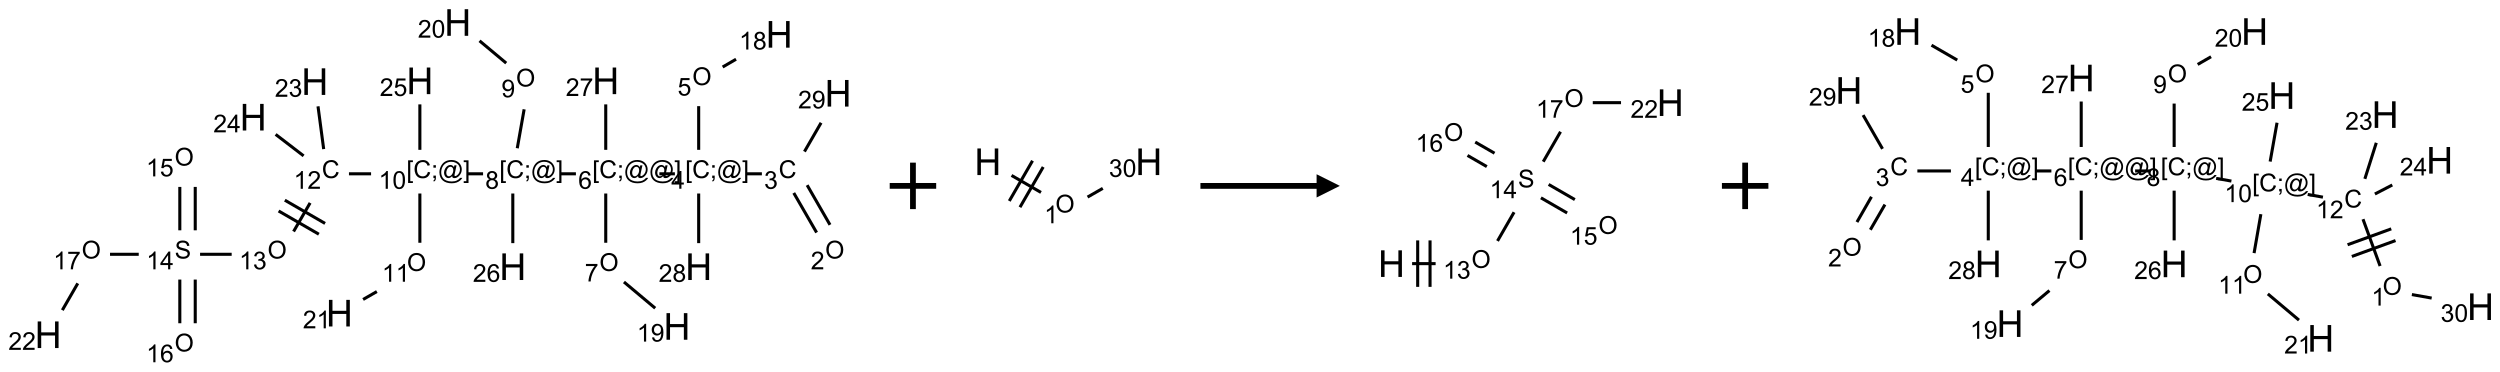 <?xml version="1.0" encoding="UTF-8"?>
<svg xmlns="http://www.w3.org/2000/svg" xmlns:xlink="http://www.w3.org/1999/xlink" width="1076" height="160" viewBox="0 0 1076 160">
<defs>
<g>
<g id="glyph-0-0">
<path d="M 1.332 0 L 1.332 -6.668 L 6.668 -6.668 L 6.668 0 Z M 1.5 -0.168 L 6.5 -0.168 L 6.5 -6.5 L 1.5 -6.5 Z M 1.5 -0.168 "/>
</g>
<g id="glyph-0-1">
<path d="M 0.516 -3.719 C 0.516 -4.984 0.855 -5.977 1.535 -6.695 C 2.215 -7.414 3.094 -7.77 4.172 -7.77 C 4.875 -7.77 5.512 -7.602 6.078 -7.266 C 6.645 -6.93 7.074 -6.461 7.371 -5.855 C 7.668 -5.254 7.816 -4.57 7.816 -3.809 C 7.816 -3.035 7.66 -2.34 7.348 -1.73 C 7.035 -1.117 6.594 -0.656 6.02 -0.34 C 5.449 -0.027 4.828 0.129 4.168 0.129 C 3.449 0.129 2.805 -0.043 2.238 -0.391 C 1.672 -0.738 1.246 -1.211 0.953 -1.812 C 0.66 -2.414 0.516 -3.047 0.516 -3.719 Z M 1.559 -3.703 C 1.559 -2.781 1.805 -2.059 2.301 -1.527 C 2.793 -1 3.414 -0.734 4.16 -0.734 C 4.922 -0.734 5.547 -1 6.039 -1.535 C 6.531 -2.07 6.777 -2.828 6.777 -3.812 C 6.777 -4.434 6.672 -4.977 6.461 -5.441 C 6.25 -5.902 5.945 -6.262 5.539 -6.52 C 5.133 -6.773 4.68 -6.902 4.176 -6.902 C 3.461 -6.902 2.848 -6.656 2.332 -6.164 C 1.816 -5.672 1.559 -4.852 1.559 -3.703 Z M 1.559 -3.703 "/>
</g>
<g id="glyph-0-2">
<path d="M 5.371 -0.902 L 5.371 0 L 0.324 0 C 0.316 -0.227 0.352 -0.441 0.434 -0.652 C 0.562 -0.996 0.766 -1.332 1.051 -1.668 C 1.332 -2 1.742 -2.387 2.277 -2.824 C 3.105 -3.504 3.668 -4.043 3.957 -4.441 C 4.25 -4.84 4.395 -5.215 4.395 -5.566 C 4.395 -5.938 4.262 -6.254 3.996 -6.508 C 3.73 -6.762 3.387 -6.891 2.957 -6.891 C 2.508 -6.891 2.145 -6.754 1.875 -6.484 C 1.605 -6.215 1.469 -5.84 1.465 -5.359 L 0.5 -5.457 C 0.566 -6.176 0.812 -6.727 1.246 -7.102 C 1.676 -7.477 2.254 -7.668 2.98 -7.668 C 3.711 -7.668 4.293 -7.465 4.719 -7.059 C 5.145 -6.652 5.359 -6.148 5.359 -5.547 C 5.359 -5.242 5.297 -4.941 5.172 -4.645 C 5.047 -4.352 4.84 -4.039 4.551 -3.715 C 4.262 -3.387 3.777 -2.938 3.105 -2.371 C 2.543 -1.898 2.18 -1.578 2.02 -1.41 C 1.859 -1.242 1.73 -1.07 1.625 -0.902 Z M 5.371 -0.902 "/>
</g>
<g id="glyph-0-3">
<path d="M 6.27 -2.676 L 7.281 -2.422 C 7.07 -1.594 6.688 -0.961 6.137 -0.523 C 5.586 -0.086 4.914 0.129 4.121 0.129 C 3.297 0.129 2.629 -0.039 2.113 -0.371 C 1.598 -0.707 1.203 -1.191 0.934 -1.828 C 0.664 -2.465 0.531 -3.145 0.531 -3.875 C 0.531 -4.672 0.684 -5.363 0.988 -5.957 C 1.293 -6.547 1.723 -6.996 2.285 -7.305 C 2.844 -7.613 3.461 -7.766 4.137 -7.766 C 4.898 -7.766 5.543 -7.57 6.062 -7.184 C 6.582 -6.793 6.945 -6.246 7.152 -5.543 L 6.156 -5.309 C 5.98 -5.863 5.723 -6.266 5.387 -6.52 C 5.051 -6.773 4.625 -6.902 4.113 -6.902 C 3.527 -6.902 3.039 -6.762 2.645 -6.48 C 2.25 -6.199 1.973 -5.82 1.812 -5.348 C 1.652 -4.871 1.574 -4.383 1.574 -3.879 C 1.574 -3.23 1.668 -2.664 1.855 -2.18 C 2.047 -1.695 2.34 -1.332 2.738 -1.094 C 3.137 -0.855 3.57 -0.734 4.035 -0.734 C 4.602 -0.734 5.082 -0.898 5.473 -1.223 C 5.867 -1.551 6.133 -2.035 6.27 -2.676 Z M 6.27 -2.676 "/>
</g>
<g id="glyph-0-4">
<path d="M 0.449 -2.016 L 1.387 -2.141 C 1.492 -1.609 1.676 -1.227 1.934 -0.992 C 2.191 -0.758 2.508 -0.641 2.879 -0.641 C 3.32 -0.641 3.695 -0.793 3.996 -1.098 C 4.301 -1.402 4.453 -1.781 4.453 -2.234 C 4.453 -2.664 4.312 -3.02 4.031 -3.301 C 3.75 -3.578 3.391 -3.719 2.957 -3.719 C 2.781 -3.719 2.562 -3.684 2.297 -3.613 L 2.402 -4.438 C 2.465 -4.43 2.516 -4.426 2.551 -4.426 C 2.949 -4.426 3.312 -4.531 3.629 -4.738 C 3.949 -4.949 4.109 -5.27 4.109 -5.703 C 4.109 -6.047 3.992 -6.332 3.762 -6.559 C 3.527 -6.785 3.227 -6.895 2.859 -6.895 C 2.496 -6.895 2.191 -6.781 1.949 -6.551 C 1.707 -6.324 1.547 -5.98 1.48 -5.52 L 0.543 -5.688 C 0.656 -6.316 0.918 -6.805 1.324 -7.148 C 1.73 -7.492 2.234 -7.668 2.84 -7.668 C 3.254 -7.668 3.641 -7.578 3.988 -7.398 C 4.34 -7.219 4.609 -6.977 4.793 -6.668 C 4.98 -6.359 5.074 -6.031 5.074 -5.684 C 5.074 -5.352 4.984 -5.051 4.809 -4.781 C 4.629 -4.512 4.367 -4.297 4.02 -4.137 C 4.473 -4.031 4.824 -3.816 5.074 -3.488 C 5.324 -3.16 5.449 -2.75 5.449 -2.254 C 5.449 -1.59 5.203 -1.023 4.719 -0.559 C 4.234 -0.098 3.617 0.137 2.875 0.137 C 2.203 0.137 1.648 -0.062 1.207 -0.465 C 0.762 -0.863 0.512 -1.379 0.449 -2.016 Z M 0.449 -2.016 "/>
</g>
<g id="glyph-0-5">
<path d="M 0.723 2.121 L 0.723 -7.637 L 2.793 -7.637 L 2.793 -6.859 L 1.66 -6.859 L 1.66 1.344 L 2.793 1.344 L 2.793 2.121 Z M 0.723 2.121 "/>
</g>
<g id="glyph-0-6">
<path d="M 0.949 -4.465 L 0.949 -5.531 L 2.016 -5.531 L 2.016 -4.465 Z M 0.949 0 L 0.949 -1.066 L 2.016 -1.066 L 2.016 0 C 2.016 0.391 1.945 0.711 1.809 0.949 C 1.668 1.191 1.449 1.379 1.145 1.512 L 0.887 1.109 C 1.082 1.023 1.23 0.895 1.324 0.727 C 1.418 0.559 1.469 0.316 1.48 0 Z M 0.949 0 "/>
</g>
<g id="glyph-0-7">
<path d="M 6.047 -0.848 C 5.82 -0.59 5.57 -0.379 5.289 -0.223 C 5.008 -0.062 4.73 0.016 4.449 0.016 C 4.141 0.016 3.84 -0.074 3.547 -0.254 C 3.254 -0.434 3.02 -0.715 2.836 -1.09 C 2.652 -1.465 2.562 -1.875 2.562 -2.324 C 2.562 -2.875 2.703 -3.43 2.988 -3.98 C 3.27 -4.535 3.621 -4.953 4.043 -5.23 C 4.461 -5.508 4.871 -5.645 5.266 -5.645 C 5.566 -5.645 5.855 -5.566 6.129 -5.41 C 6.402 -5.25 6.641 -5.012 6.84 -4.688 L 7.016 -5.496 L 7.949 -5.496 L 7.199 -2 C 7.094 -1.516 7.043 -1.246 7.043 -1.191 C 7.043 -1.098 7.078 -1.02 7.148 -0.949 C 7.219 -0.883 7.305 -0.848 7.406 -0.848 C 7.59 -0.848 7.832 -0.953 8.129 -1.168 C 8.527 -1.445 8.84 -1.816 9.07 -2.285 C 9.301 -2.75 9.418 -3.234 9.418 -3.73 C 9.418 -4.309 9.27 -4.852 8.973 -5.355 C 8.676 -5.859 8.23 -6.262 7.645 -6.562 C 7.055 -6.863 6.406 -7.016 5.691 -7.016 C 4.879 -7.016 4.137 -6.824 3.465 -6.445 C 2.793 -6.066 2.273 -5.52 1.902 -4.809 C 1.535 -4.098 1.348 -3.34 1.348 -2.527 C 1.348 -1.676 1.535 -0.941 1.902 -0.328 C 2.273 0.285 2.809 0.742 3.508 1.035 C 4.207 1.328 4.984 1.473 5.832 1.473 C 6.742 1.473 7.504 1.32 8.121 1.016 C 8.734 0.711 9.195 0.34 9.5 -0.098 L 10.441 -0.098 C 10.266 0.266 9.961 0.637 9.531 1.016 C 9.102 1.395 8.59 1.695 7.996 1.914 C 7.402 2.133 6.688 2.246 5.848 2.246 C 5.078 2.246 4.367 2.145 3.715 1.949 C 3.066 1.75 2.512 1.453 2.051 1.055 C 1.594 0.656 1.25 0.199 1.016 -0.316 C 0.723 -0.973 0.578 -1.684 0.578 -2.441 C 0.578 -3.289 0.75 -4.098 1.098 -4.863 C 1.523 -5.805 2.125 -6.527 2.902 -7.027 C 3.684 -7.527 4.629 -7.777 5.738 -7.777 C 6.602 -7.777 7.375 -7.602 8.059 -7.246 C 8.746 -6.895 9.285 -6.371 9.684 -5.672 C 10.02 -5.07 10.188 -4.418 10.188 -3.715 C 10.188 -2.707 9.832 -1.812 9.125 -1.031 C 8.492 -0.328 7.801 0.02 7.051 0.02 C 6.812 0.02 6.617 -0.016 6.473 -0.09 C 6.324 -0.16 6.215 -0.266 6.145 -0.402 C 6.102 -0.488 6.066 -0.637 6.047 -0.848 Z M 3.527 -2.262 C 3.527 -1.785 3.641 -1.414 3.863 -1.152 C 4.09 -0.887 4.348 -0.754 4.641 -0.754 C 4.836 -0.754 5.039 -0.812 5.254 -0.93 C 5.469 -1.047 5.676 -1.219 5.871 -1.449 C 6.066 -1.676 6.23 -1.969 6.355 -2.32 C 6.48 -2.672 6.543 -3.027 6.543 -3.379 C 6.543 -3.852 6.426 -4.219 6.191 -4.48 C 5.957 -4.738 5.672 -4.871 5.332 -4.871 C 5.109 -4.871 4.902 -4.812 4.707 -4.699 C 4.512 -4.586 4.32 -4.406 4.137 -4.156 C 3.953 -3.906 3.805 -3.602 3.691 -3.246 C 3.582 -2.887 3.527 -2.559 3.527 -2.262 Z M 3.527 -2.262 "/>
</g>
<g id="glyph-0-8">
<path d="M 2.27 2.121 L 0.203 2.121 L 0.203 1.344 L 1.332 1.344 L 1.332 -6.859 L 0.203 -6.859 L 0.203 -7.637 L 2.27 -7.637 Z M 2.27 2.121 "/>
</g>
<g id="glyph-0-9">
<path d="M 3.449 0 L 3.449 -1.828 L 0.137 -1.828 L 0.137 -2.688 L 3.621 -7.637 L 4.387 -7.637 L 4.387 -2.688 L 5.418 -2.688 L 5.418 -1.828 L 4.387 -1.828 L 4.387 0 Z M 3.449 -2.688 L 3.449 -6.129 L 1.059 -2.688 Z M 3.449 -2.688 "/>
</g>
<g id="glyph-0-10">
<path d="M 0.441 -2 L 1.426 -2.082 C 1.5 -1.605 1.668 -1.242 1.934 -1.004 C 2.199 -0.762 2.52 -0.641 2.895 -0.641 C 3.348 -0.641 3.73 -0.812 4.043 -1.152 C 4.355 -1.492 4.512 -1.941 4.512 -2.504 C 4.512 -3.039 4.359 -3.461 4.059 -3.77 C 3.758 -4.078 3.367 -4.234 2.879 -4.234 C 2.578 -4.234 2.305 -4.164 2.062 -4.027 C 1.82 -3.891 1.629 -3.715 1.488 -3.496 L 0.609 -3.609 L 1.348 -7.531 L 5.145 -7.531 L 5.145 -6.637 L 2.098 -6.637 L 1.688 -4.582 C 2.145 -4.902 2.625 -5.062 3.129 -5.062 C 3.797 -5.062 4.359 -4.832 4.816 -4.371 C 5.277 -3.91 5.504 -3.312 5.504 -2.59 C 5.504 -1.898 5.305 -1.301 4.902 -0.797 C 4.41 -0.18 3.742 0.129 2.895 0.129 C 2.199 0.129 1.633 -0.062 1.195 -0.453 C 0.758 -0.844 0.504 -1.359 0.441 -2 Z M 0.441 -2 "/>
</g>
<g id="glyph-0-11">
<path d="M 3.973 0 L 3.035 0 L 3.035 -5.973 C 2.809 -5.758 2.516 -5.543 2.148 -5.328 C 1.781 -5.113 1.453 -4.953 1.16 -4.844 L 1.16 -5.75 C 1.684 -5.996 2.145 -6.297 2.535 -6.645 C 2.93 -6.996 3.207 -7.336 3.371 -7.668 L 3.973 -7.668 Z M 3.973 0 "/>
</g>
<g id="glyph-0-12">
<path d="M 1.887 -4.141 C 1.496 -4.281 1.207 -4.484 1.02 -4.75 C 0.832 -5.016 0.738 -5.328 0.738 -5.699 C 0.738 -6.254 0.938 -6.719 1.34 -7.098 C 1.738 -7.477 2.27 -7.668 2.934 -7.668 C 3.598 -7.668 4.137 -7.473 4.543 -7.086 C 4.949 -6.699 5.152 -6.227 5.152 -5.672 C 5.152 -5.316 5.059 -5.008 4.871 -4.746 C 4.688 -4.484 4.406 -4.281 4.027 -4.141 C 4.496 -3.988 4.852 -3.742 5.098 -3.402 C 5.34 -3.062 5.465 -2.656 5.465 -2.184 C 5.465 -1.531 5.234 -0.98 4.77 -0.535 C 4.309 -0.09 3.703 0.129 2.949 0.129 C 2.195 0.129 1.586 -0.094 1.125 -0.539 C 0.664 -0.984 0.434 -1.543 0.434 -2.207 C 0.434 -2.703 0.559 -3.121 0.809 -3.457 C 1.062 -3.793 1.422 -4.02 1.887 -4.141 Z M 1.699 -5.73 C 1.699 -5.367 1.812 -5.074 2.047 -4.844 C 2.281 -4.613 2.582 -4.5 2.953 -4.5 C 3.312 -4.5 3.609 -4.613 3.84 -4.84 C 4.07 -5.066 4.188 -5.348 4.188 -5.676 C 4.188 -6.02 4.07 -6.309 3.832 -6.543 C 3.594 -6.777 3.297 -6.895 2.941 -6.895 C 2.586 -6.895 2.289 -6.781 2.051 -6.551 C 1.816 -6.324 1.699 -6.047 1.699 -5.73 Z M 1.395 -2.203 C 1.395 -1.938 1.461 -1.676 1.586 -1.426 C 1.711 -1.176 1.902 -0.984 2.152 -0.848 C 2.402 -0.711 2.672 -0.641 2.957 -0.641 C 3.406 -0.641 3.777 -0.785 4.066 -1.074 C 4.359 -1.363 4.504 -1.727 4.504 -2.172 C 4.504 -2.625 4.355 -2.996 4.055 -3.293 C 3.754 -3.586 3.379 -3.734 2.926 -3.734 C 2.484 -3.734 2.121 -3.59 1.832 -3.297 C 1.543 -3.004 1.395 -2.641 1.395 -2.203 Z M 1.395 -2.203 "/>
</g>
<g id="glyph-0-13">
<path d="M 5.309 -5.766 L 4.375 -5.691 C 4.293 -6.059 4.172 -6.328 4.02 -6.496 C 3.766 -6.762 3.453 -6.895 3.082 -6.895 C 2.785 -6.895 2.523 -6.812 2.297 -6.645 C 2 -6.43 1.77 -6.117 1.598 -5.703 C 1.43 -5.289 1.34 -4.703 1.332 -3.938 C 1.559 -4.281 1.836 -4.535 2.16 -4.703 C 2.488 -4.871 2.828 -4.953 3.188 -4.953 C 3.812 -4.953 4.344 -4.723 4.785 -4.262 C 5.223 -3.801 5.441 -3.207 5.441 -2.48 C 5.441 -2 5.34 -1.555 5.133 -1.145 C 4.926 -0.73 4.641 -0.418 4.281 -0.199 C 3.922 0.02 3.512 0.129 3.051 0.129 C 2.27 0.129 1.633 -0.156 1.141 -0.73 C 0.648 -1.305 0.402 -2.254 0.402 -3.574 C 0.402 -5.051 0.672 -6.121 1.219 -6.793 C 1.695 -7.375 2.336 -7.668 3.141 -7.668 C 3.742 -7.668 4.234 -7.5 4.617 -7.16 C 5 -6.824 5.23 -6.359 5.309 -5.766 Z M 1.48 -2.473 C 1.48 -2.152 1.547 -1.844 1.684 -1.547 C 1.82 -1.25 2.016 -1.027 2.262 -0.871 C 2.508 -0.719 2.766 -0.641 3.035 -0.641 C 3.434 -0.641 3.773 -0.801 4.059 -1.121 C 4.344 -1.441 4.484 -1.875 4.484 -2.422 C 4.484 -2.949 4.344 -3.367 4.062 -3.668 C 3.781 -3.973 3.426 -4.125 3 -4.125 C 2.578 -4.125 2.219 -3.973 1.922 -3.668 C 1.625 -3.363 1.48 -2.969 1.48 -2.473 Z M 1.48 -2.473 "/>
</g>
<g id="glyph-0-14">
<path d="M 0.504 -6.637 L 0.504 -7.535 L 5.449 -7.535 L 5.449 -6.809 C 4.961 -6.289 4.48 -5.602 4.004 -4.746 C 3.527 -3.887 3.156 -3.004 2.895 -2.098 C 2.707 -1.461 2.59 -0.762 2.535 0 L 1.574 0 C 1.582 -0.602 1.703 -1.328 1.926 -2.176 C 2.152 -3.027 2.477 -3.848 2.898 -4.637 C 3.32 -5.426 3.77 -6.094 4.246 -6.637 Z M 0.504 -6.637 "/>
</g>
<g id="glyph-0-15">
<path d="M 0.582 -1.766 L 1.484 -1.848 C 1.562 -1.426 1.707 -1.117 1.922 -0.926 C 2.137 -0.734 2.414 -0.641 2.75 -0.641 C 3.039 -0.641 3.289 -0.707 3.508 -0.84 C 3.727 -0.973 3.902 -1.148 4.043 -1.367 C 4.18 -1.586 4.297 -1.887 4.391 -2.262 C 4.484 -2.637 4.531 -3.016 4.531 -3.406 C 4.531 -3.449 4.531 -3.512 4.527 -3.594 C 4.34 -3.297 4.082 -3.055 3.758 -2.867 C 3.434 -2.68 3.082 -2.59 2.703 -2.59 C 2.07 -2.59 1.535 -2.816 1.098 -3.277 C 0.66 -3.734 0.441 -4.34 0.441 -5.09 C 0.441 -5.863 0.672 -6.484 1.129 -6.957 C 1.586 -7.43 2.156 -7.668 2.844 -7.668 C 3.34 -7.668 3.793 -7.531 4.207 -7.266 C 4.617 -7 4.93 -6.617 5.145 -6.121 C 5.355 -5.629 5.465 -4.91 5.465 -3.973 C 5.465 -2.996 5.359 -2.223 5.145 -1.645 C 4.934 -1.066 4.617 -0.625 4.199 -0.324 C 3.781 -0.02 3.293 0.129 2.73 0.129 C 2.133 0.129 1.645 -0.035 1.266 -0.367 C 0.887 -0.699 0.66 -1.164 0.582 -1.766 Z M 4.422 -5.137 C 4.422 -5.676 4.277 -6.102 3.992 -6.418 C 3.707 -6.734 3.359 -6.891 2.957 -6.891 C 2.543 -6.891 2.18 -6.719 1.871 -6.379 C 1.562 -6.039 1.406 -5.598 1.406 -5.059 C 1.406 -4.57 1.555 -4.176 1.848 -3.871 C 2.141 -3.566 2.5 -3.418 2.934 -3.418 C 3.367 -3.418 3.723 -3.57 4.004 -3.871 C 4.281 -4.176 4.422 -4.598 4.422 -5.137 Z M 4.422 -5.137 "/>
</g>
<g id="glyph-0-16">
<path d="M 0.441 -3.766 C 0.441 -4.668 0.535 -5.395 0.723 -5.945 C 0.906 -6.496 1.184 -6.922 1.551 -7.219 C 1.918 -7.516 2.375 -7.668 2.934 -7.668 C 3.344 -7.668 3.703 -7.586 4.012 -7.418 C 4.32 -7.254 4.574 -7.016 4.777 -6.707 C 4.977 -6.395 5.137 -6.016 5.25 -5.57 C 5.363 -5.125 5.422 -4.523 5.422 -3.766 C 5.422 -2.871 5.328 -2.148 5.145 -1.598 C 4.961 -1.047 4.688 -0.621 4.32 -0.32 C 3.953 -0.02 3.492 0.129 2.934 0.129 C 2.195 0.129 1.617 -0.133 1.199 -0.66 C 0.695 -1.297 0.441 -2.332 0.441 -3.766 Z M 1.406 -3.766 C 1.406 -2.512 1.555 -1.68 1.848 -1.262 C 2.141 -0.848 2.5 -0.641 2.934 -0.641 C 3.363 -0.641 3.727 -0.848 4.02 -1.266 C 4.312 -1.684 4.457 -2.516 4.457 -3.766 C 4.457 -5.023 4.312 -5.859 4.02 -6.27 C 3.727 -6.684 3.359 -6.891 2.922 -6.891 C 2.492 -6.891 2.148 -6.707 1.891 -6.344 C 1.566 -5.879 1.406 -5.02 1.406 -3.766 Z M 1.406 -3.766 "/>
</g>
<g id="glyph-0-17">
<path d="M 0.48 -2.453 L 1.434 -2.535 C 1.477 -2.152 1.582 -1.84 1.746 -1.598 C 1.91 -1.352 2.168 -1.152 2.516 -1.004 C 2.863 -0.852 3.254 -0.777 3.688 -0.777 C 4.074 -0.777 4.414 -0.832 4.707 -0.949 C 5.004 -1.062 5.223 -1.219 5.367 -1.418 C 5.512 -1.617 5.582 -1.836 5.582 -2.074 C 5.582 -2.312 5.516 -2.523 5.375 -2.699 C 5.234 -2.879 5.008 -3.031 4.688 -3.152 C 4.484 -3.23 4.031 -3.355 3.328 -3.523 C 2.625 -3.691 2.137 -3.852 1.855 -4 C 1.488 -4.191 1.219 -4.43 1.039 -4.711 C 0.859 -4.992 0.77 -5.312 0.77 -5.66 C 0.77 -6.047 0.879 -6.406 1.098 -6.742 C 1.316 -7.078 1.637 -7.332 2.059 -7.504 C 2.477 -7.68 2.945 -7.766 3.457 -7.766 C 4.023 -7.766 4.523 -7.676 4.957 -7.492 C 5.387 -7.309 5.719 -7.043 5.953 -6.688 C 6.188 -6.332 6.312 -5.934 6.328 -5.484 L 5.359 -5.41 C 5.309 -5.895 5.133 -6.258 4.832 -6.504 C 4.531 -6.75 4.086 -6.875 3.5 -6.875 C 2.891 -6.875 2.445 -6.762 2.164 -6.539 C 1.883 -6.316 1.746 -6.047 1.746 -5.73 C 1.746 -5.457 1.844 -5.23 2.043 -5.051 C 2.238 -4.875 2.742 -4.695 3.566 -4.508 C 4.387 -4.32 4.949 -4.16 5.254 -4.02 C 5.699 -3.816 6.027 -3.555 6.238 -3.242 C 6.449 -2.93 6.559 -2.566 6.559 -2.156 C 6.559 -1.75 6.441 -1.367 6.207 -1.008 C 5.977 -0.648 5.641 -0.367 5.207 -0.168 C 4.77 0.031 4.281 0.129 3.734 0.129 C 3.043 0.129 2.465 0.031 1.996 -0.172 C 1.531 -0.375 1.164 -0.676 0.898 -1.082 C 0.633 -1.484 0.492 -1.941 0.48 -2.453 Z M 0.48 -2.453 "/>
</g>
<g id="glyph-1-0">
<path d="M 2 0 L 2 -10 L 10 -10 L 10 0 Z M 2.25 -0.25 L 9.75 -0.25 L 9.75 -9.75 L 2.25 -9.75 Z M 2.25 -0.25 "/>
</g>
<g id="glyph-1-1">
<path d="M 1.281 0 L 1.281 -11.453 L 2.797 -11.453 L 2.797 -6.75 L 8.75 -6.75 L 8.75 -11.453 L 10.266 -11.453 L 10.266 0 L 8.75 0 L 8.75 -5.398 L 2.797 -5.398 L 2.797 0 Z M 1.281 0 "/>
</g>
</g>
</defs>
<path fill="none" stroke-width="0.033" stroke-linecap="butt" stroke-linejoin="miter" stroke="rgb(0%, 0%, 0%)" stroke-opacity="1" stroke-miterlimit="10" d="M 8.413 2.177 L 8.167 1.75 " transform="matrix(40, 0, 0, 40, 20.711, 9.686)"/>
<path fill="none" stroke-width="0.033" stroke-linecap="butt" stroke-linejoin="miter" stroke="rgb(0%, 0%, 0%)" stroke-opacity="1" stroke-miterlimit="10" d="M 8.269 2.26 L 8.023 1.834 " transform="matrix(40, 0, 0, 40, 20.711, 9.686)"/>
<path fill="none" stroke-width="0.033" stroke-linecap="butt" stroke-linejoin="miter" stroke="rgb(0%, 0%, 0%)" stroke-opacity="1" stroke-miterlimit="10" d="M 7.68 1.628 L 7.513 1.628 " transform="matrix(40, 0, 0, 40, 20.711, 9.686)"/>
<path fill="none" stroke-width="0.033" stroke-linecap="butt" stroke-linejoin="miter" stroke="rgb(0%, 0%, 0%)" stroke-opacity="1" stroke-miterlimit="10" d="M 7 1.37 L 7 0.9 " transform="matrix(40, 0, 0, 40, 20.711, 9.686)"/>
<path fill="none" stroke-width="0.033" stroke-linecap="butt" stroke-linejoin="miter" stroke="rgb(0%, 0%, 0%)" stroke-opacity="1" stroke-miterlimit="10" d="M 7.258 0.479 L 7.402 0.395 " transform="matrix(40, 0, 0, 40, 20.711, 9.686)"/>
<path fill="none" stroke-width="0.033" stroke-linecap="butt" stroke-linejoin="miter" stroke="rgb(0%, 0%, 0%)" stroke-opacity="1" stroke-miterlimit="10" d="M 6.744 1.628 L 6.577 1.628 " transform="matrix(40, 0, 0, 40, 20.711, 9.686)"/>
<path fill="none" stroke-width="0.033" stroke-linecap="butt" stroke-linejoin="miter" stroke="rgb(0%, 0%, 0%)" stroke-opacity="1" stroke-miterlimit="10" d="M 6 1.84 L 6 2.37 " transform="matrix(40, 0, 0, 40, 20.711, 9.686)"/>
<path fill="none" stroke-width="0.033" stroke-linecap="butt" stroke-linejoin="miter" stroke="rgb(0%, 0%, 0%)" stroke-opacity="1" stroke-miterlimit="10" d="M 6.196 2.792 L 6.532 3.074 " transform="matrix(40, 0, 0, 40, 20.711, 9.686)"/>
<path fill="none" stroke-width="0.033" stroke-linecap="butt" stroke-linejoin="miter" stroke="rgb(0%, 0%, 0%)" stroke-opacity="1" stroke-miterlimit="10" d="M 5.679 1.628 L 5.513 1.628 " transform="matrix(40, 0, 0, 40, 20.711, 9.686)"/>
<path fill="none" stroke-width="0.033" stroke-linecap="butt" stroke-linejoin="miter" stroke="rgb(0%, 0%, 0%)" stroke-opacity="1" stroke-miterlimit="10" d="M 5.048 1.353 L 5.122 0.934 " transform="matrix(40, 0, 0, 40, 20.711, 9.686)"/>
<path fill="none" stroke-width="0.033" stroke-linecap="butt" stroke-linejoin="miter" stroke="rgb(0%, 0%, 0%)" stroke-opacity="1" stroke-miterlimit="10" d="M 4.929 0.437 L 4.642 0.197 " transform="matrix(40, 0, 0, 40, 20.711, 9.686)"/>
<path fill="none" stroke-width="0.033" stroke-linecap="butt" stroke-linejoin="miter" stroke="rgb(0%, 0%, 0%)" stroke-opacity="1" stroke-miterlimit="10" d="M 4.68 1.628 L 4.513 1.628 " transform="matrix(40, 0, 0, 40, 20.711, 9.686)"/>
<path fill="none" stroke-width="0.033" stroke-linecap="butt" stroke-linejoin="miter" stroke="rgb(0%, 0%, 0%)" stroke-opacity="1" stroke-miterlimit="10" d="M 4 1.84 L 4 2.37 " transform="matrix(40, 0, 0, 40, 20.711, 9.686)"/>
<path fill="none" stroke-width="0.033" stroke-linecap="butt" stroke-linejoin="miter" stroke="rgb(0%, 0%, 0%)" stroke-opacity="1" stroke-miterlimit="10" d="M 3.537 2.895 L 3.389 2.98 " transform="matrix(40, 0, 0, 40, 20.711, 9.686)"/>
<path fill="none" stroke-width="0.033" stroke-linecap="butt" stroke-linejoin="miter" stroke="rgb(0%, 0%, 0%)" stroke-opacity="1" stroke-miterlimit="10" d="M 3.475 1.628 L 3.237 1.628 " transform="matrix(40, 0, 0, 40, 20.711, 9.686)"/>
<path fill="none" stroke-width="0.033" stroke-linecap="butt" stroke-linejoin="miter" stroke="rgb(0%, 0%, 0%)" stroke-opacity="1" stroke-miterlimit="10" d="M 2.819 1.941 L 2.641 2.249 " transform="matrix(40, 0, 0, 40, 20.711, 9.686)"/>
<path fill="none" stroke-width="0.033" stroke-linecap="butt" stroke-linejoin="miter" stroke="rgb(0%, 0%, 0%)" stroke-opacity="1" stroke-miterlimit="10" d="M 2.48 2.028 L 2.913 2.278 " transform="matrix(40, 0, 0, 40, 20.711, 9.686)"/>
<path fill="none" stroke-width="0.033" stroke-linecap="butt" stroke-linejoin="miter" stroke="rgb(0%, 0%, 0%)" stroke-opacity="1" stroke-miterlimit="10" d="M 2.547 1.912 L 2.98 2.162 " transform="matrix(40, 0, 0, 40, 20.711, 9.686)"/>
<path fill="none" stroke-width="0.033" stroke-linecap="butt" stroke-linejoin="miter" stroke="rgb(0%, 0%, 0%)" stroke-opacity="1" stroke-miterlimit="10" d="M 1.975 2.494 L 1.635 2.494 " transform="matrix(40, 0, 0, 40, 20.711, 9.686)"/>
<path fill="none" stroke-width="0.033" stroke-linecap="butt" stroke-linejoin="miter" stroke="rgb(0%, 0%, 0%)" stroke-opacity="1" stroke-miterlimit="10" d="M 1.583 2.236 L 1.583 1.769 " transform="matrix(40, 0, 0, 40, 20.711, 9.686)"/>
<path fill="none" stroke-width="0.033" stroke-linecap="butt" stroke-linejoin="miter" stroke="rgb(0%, 0%, 0%)" stroke-opacity="1" stroke-miterlimit="10" d="M 1.417 2.236 L 1.417 1.769 " transform="matrix(40, 0, 0, 40, 20.711, 9.686)"/>
<path fill="none" stroke-width="0.033" stroke-linecap="butt" stroke-linejoin="miter" stroke="rgb(0%, 0%, 0%)" stroke-opacity="1" stroke-miterlimit="10" d="M 1.417 2.766 L 1.417 3.236 " transform="matrix(40, 0, 0, 40, 20.711, 9.686)"/>
<path fill="none" stroke-width="0.033" stroke-linecap="butt" stroke-linejoin="miter" stroke="rgb(0%, 0%, 0%)" stroke-opacity="1" stroke-miterlimit="10" d="M 1.583 2.766 L 1.583 3.236 " transform="matrix(40, 0, 0, 40, 20.711, 9.686)"/>
<path fill="none" stroke-width="0.033" stroke-linecap="butt" stroke-linejoin="miter" stroke="rgb(0%, 0%, 0%)" stroke-opacity="1" stroke-miterlimit="10" d="M 0.975 2.494 L 0.666 2.494 " transform="matrix(40, 0, 0, 40, 20.711, 9.686)"/>
<path fill="none" stroke-width="0.033" stroke-linecap="butt" stroke-linejoin="miter" stroke="rgb(0%, 0%, 0%)" stroke-opacity="1" stroke-miterlimit="10" d="M 0.319 2.807 L 0.153 3.095 " transform="matrix(40, 0, 0, 40, 20.711, 9.686)"/>
<path fill="none" stroke-width="0.033" stroke-linecap="butt" stroke-linejoin="miter" stroke="rgb(0%, 0%, 0%)" stroke-opacity="1" stroke-miterlimit="10" d="M 2.965 1.362 L 2.904 0.902 " transform="matrix(40, 0, 0, 40, 20.711, 9.686)"/>
<path fill="none" stroke-width="0.033" stroke-linecap="butt" stroke-linejoin="miter" stroke="rgb(0%, 0%, 0%)" stroke-opacity="1" stroke-miterlimit="10" d="M 2.749 1.435 L 2.448 1.204 " transform="matrix(40, 0, 0, 40, 20.711, 9.686)"/>
<path fill="none" stroke-width="0.033" stroke-linecap="butt" stroke-linejoin="miter" stroke="rgb(0%, 0%, 0%)" stroke-opacity="1" stroke-miterlimit="10" d="M 4 1.37 L 4 0.881 " transform="matrix(40, 0, 0, 40, 20.711, 9.686)"/>
<path fill="none" stroke-width="0.033" stroke-linecap="butt" stroke-linejoin="miter" stroke="rgb(0%, 0%, 0%)" stroke-opacity="1" stroke-miterlimit="10" d="M 5 1.84 L 5 2.374 " transform="matrix(40, 0, 0, 40, 20.711, 9.686)"/>
<path fill="none" stroke-width="0.033" stroke-linecap="butt" stroke-linejoin="miter" stroke="rgb(0%, 0%, 0%)" stroke-opacity="1" stroke-miterlimit="10" d="M 6 1.37 L 6 0.881 " transform="matrix(40, 0, 0, 40, 20.711, 9.686)"/>
<path fill="none" stroke-width="0.033" stroke-linecap="butt" stroke-linejoin="miter" stroke="rgb(0%, 0%, 0%)" stroke-opacity="1" stroke-miterlimit="10" d="M 7 1.84 L 7 2.374 " transform="matrix(40, 0, 0, 40, 20.711, 9.686)"/>
<path fill="none" stroke-width="0.033" stroke-linecap="butt" stroke-linejoin="miter" stroke="rgb(0%, 0%, 0%)" stroke-opacity="1" stroke-miterlimit="10" d="M 8.138 1.389 L 8.317 1.079 " transform="matrix(40, 0, 0, 40, 20.711, 9.686)"/>
<g fill="rgb(0%, 0%, 0%)" fill-opacity="1">
<use xlink:href="#glyph-0-1" x="355.133" y="111.277"/>
</g>
<g fill="rgb(0%, 0%, 0%)" fill-opacity="1">
<use xlink:href="#glyph-0-2" x="348.945" y="115.91"/>
</g>
<g fill="rgb(0%, 0%, 0%)" fill-opacity="1">
<use xlink:href="#glyph-0-3" x="335.117" y="76.633"/>
</g>
<g fill="rgb(0%, 0%, 0%)" fill-opacity="1">
<use xlink:href="#glyph-0-4" x="328.867" y="81.27"/>
</g>
<g fill="rgb(0%, 0%, 0%)" fill-opacity="1">
<use xlink:href="#glyph-0-5" x="294.922" y="76.641"/>
<use xlink:href="#glyph-0-3" x="297.885" y="76.641"/>
<use xlink:href="#glyph-0-6" x="305.589" y="76.641"/>
<use xlink:href="#glyph-0-7" x="308.552" y="76.641"/>
<use xlink:href="#glyph-0-8" x="319.38" y="76.641"/>
</g>
<g fill="rgb(0%, 0%, 0%)" fill-opacity="1">
<use xlink:href="#glyph-0-9" x="288.898" y="81.238"/>
</g>
<g fill="rgb(0%, 0%, 0%)" fill-opacity="1">
<use xlink:href="#glyph-0-1" x="297.957" y="36.637"/>
</g>
<g fill="rgb(0%, 0%, 0%)" fill-opacity="1">
<use xlink:href="#glyph-0-10" x="291.633" y="41.137"/>
</g>
<g fill="rgb(0%, 0%, 0%)" fill-opacity="1">
<use xlink:href="#glyph-1-1" x="329.578" y="20.516"/>
</g>
<g fill="rgb(0%, 0%, 0%)" fill-opacity="1">
<use xlink:href="#glyph-0-11" x="318.129" y="21.309"/>
<use xlink:href="#glyph-0-12" x="324.061" y="21.309"/>
</g>
<g fill="rgb(0%, 0%, 0%)" fill-opacity="1">
<use xlink:href="#glyph-0-5" x="254.922" y="76.641"/>
<use xlink:href="#glyph-0-3" x="257.885" y="76.641"/>
<use xlink:href="#glyph-0-6" x="265.589" y="76.641"/>
<use xlink:href="#glyph-0-7" x="268.552" y="76.641"/>
<use xlink:href="#glyph-0-7" x="279.38" y="76.641"/>
<use xlink:href="#glyph-0-8" x="290.208" y="76.641"/>
</g>
<g fill="rgb(0%, 0%, 0%)" fill-opacity="1">
<use xlink:href="#glyph-0-13" x="248.871" y="81.27"/>
</g>
<g fill="rgb(0%, 0%, 0%)" fill-opacity="1">
<use xlink:href="#glyph-0-1" x="257.957" y="116.637"/>
</g>
<g fill="rgb(0%, 0%, 0%)" fill-opacity="1">
<use xlink:href="#glyph-0-14" x="251.688" y="121.141"/>
</g>
<g fill="rgb(0%, 0%, 0%)" fill-opacity="1">
<use xlink:href="#glyph-1-1" x="285.582" y="146.227"/>
</g>
<g fill="rgb(0%, 0%, 0%)" fill-opacity="1">
<use xlink:href="#glyph-0-11" x="274.129" y="147.02"/>
<use xlink:href="#glyph-0-15" x="280.061" y="147.02"/>
</g>
<g fill="rgb(0%, 0%, 0%)" fill-opacity="1">
<use xlink:href="#glyph-0-5" x="214.922" y="76.641"/>
<use xlink:href="#glyph-0-3" x="217.885" y="76.641"/>
<use xlink:href="#glyph-0-6" x="225.589" y="76.641"/>
<use xlink:href="#glyph-0-7" x="228.552" y="76.641"/>
<use xlink:href="#glyph-0-8" x="239.38" y="76.641"/>
</g>
<g fill="rgb(0%, 0%, 0%)" fill-opacity="1">
<use xlink:href="#glyph-0-12" x="208.852" y="81.27"/>
</g>
<g fill="rgb(0%, 0%, 0%)" fill-opacity="1">
<use xlink:href="#glyph-0-1" x="222.078" y="37.246"/>
</g>
<g fill="rgb(0%, 0%, 0%)" fill-opacity="1">
<use xlink:href="#glyph-0-15" x="215.797" y="41.879"/>
</g>
<g fill="rgb(0%, 0%, 0%)" fill-opacity="1">
<use xlink:href="#glyph-1-1" x="191.242" y="15.414"/>
</g>
<g fill="rgb(0%, 0%, 0%)" fill-opacity="1">
<use xlink:href="#glyph-0-2" x="179.836" y="16.207"/>
<use xlink:href="#glyph-0-16" x="185.768" y="16.207"/>
</g>
<g fill="rgb(0%, 0%, 0%)" fill-opacity="1">
<use xlink:href="#glyph-0-5" x="174.922" y="76.641"/>
<use xlink:href="#glyph-0-3" x="177.885" y="76.641"/>
<use xlink:href="#glyph-0-6" x="185.589" y="76.641"/>
<use xlink:href="#glyph-0-7" x="188.552" y="76.641"/>
<use xlink:href="#glyph-0-8" x="199.38" y="76.641"/>
</g>
<g fill="rgb(0%, 0%, 0%)" fill-opacity="1">
<use xlink:href="#glyph-0-11" x="162.961" y="81.27"/>
<use xlink:href="#glyph-0-16" x="168.893" y="81.27"/>
</g>
<g fill="rgb(0%, 0%, 0%)" fill-opacity="1">
<use xlink:href="#glyph-0-1" x="175.133" y="116.637"/>
</g>
<g fill="rgb(0%, 0%, 0%)" fill-opacity="1">
<use xlink:href="#glyph-0-11" x="164.406" y="121.27"/>
<use xlink:href="#glyph-0-11" x="170.339" y="121.27"/>
</g>
<g fill="rgb(0%, 0%, 0%)" fill-opacity="1">
<use xlink:href="#glyph-1-1" x="140.297" y="140.516"/>
</g>
<g fill="rgb(0%, 0%, 0%)" fill-opacity="1">
<use xlink:href="#glyph-0-2" x="130.34" y="141.309"/>
<use xlink:href="#glyph-0-11" x="136.272" y="141.309"/>
</g>
<g fill="rgb(0%, 0%, 0%)" fill-opacity="1">
<use xlink:href="#glyph-0-3" x="138.492" y="76.633"/>
</g>
<g fill="rgb(0%, 0%, 0%)" fill-opacity="1">
<use xlink:href="#glyph-0-11" x="126.387" y="81.27"/>
<use xlink:href="#glyph-0-2" x="132.319" y="81.27"/>
</g>
<g fill="rgb(0%, 0%, 0%)" fill-opacity="1">
<use xlink:href="#glyph-0-1" x="115.133" y="111.277"/>
</g>
<g fill="rgb(0%, 0%, 0%)" fill-opacity="1">
<use xlink:href="#glyph-0-11" x="102.934" y="115.91"/>
<use xlink:href="#glyph-0-4" x="108.866" y="115.91"/>
</g>
<g fill="rgb(0%, 0%, 0%)" fill-opacity="1">
<use xlink:href="#glyph-0-17" x="75.168" y="111.273"/>
</g>
<g fill="rgb(0%, 0%, 0%)" fill-opacity="1">
<use xlink:href="#glyph-0-11" x="62.965" y="115.91"/>
<use xlink:href="#glyph-0-9" x="68.897" y="115.91"/>
</g>
<g fill="rgb(0%, 0%, 0%)" fill-opacity="1">
<use xlink:href="#glyph-0-1" x="75.133" y="71.277"/>
</g>
<g fill="rgb(0%, 0%, 0%)" fill-opacity="1">
<use xlink:href="#glyph-0-11" x="62.875" y="75.91"/>
<use xlink:href="#glyph-0-10" x="68.807" y="75.91"/>
</g>
<g fill="rgb(0%, 0%, 0%)" fill-opacity="1">
<use xlink:href="#glyph-0-1" x="75.133" y="151.277"/>
</g>
<g fill="rgb(0%, 0%, 0%)" fill-opacity="1">
<use xlink:href="#glyph-0-11" x="62.938" y="155.91"/>
<use xlink:href="#glyph-0-13" x="68.87" y="155.91"/>
</g>
<g fill="rgb(0%, 0%, 0%)" fill-opacity="1">
<use xlink:href="#glyph-0-1" x="35.133" y="111.277"/>
</g>
<g fill="rgb(0%, 0%, 0%)" fill-opacity="1">
<use xlink:href="#glyph-0-11" x="22.934" y="115.91"/>
<use xlink:href="#glyph-0-14" x="28.866" y="115.91"/>
</g>
<g fill="rgb(0%, 0%, 0%)" fill-opacity="1">
<use xlink:href="#glyph-1-1" x="14.938" y="149.801"/>
</g>
<g fill="rgb(0%, 0%, 0%)" fill-opacity="1">
<use xlink:href="#glyph-0-2" x="3.586" y="150.59"/>
<use xlink:href="#glyph-0-2" x="9.518" y="150.59"/>
</g>
<g fill="rgb(0%, 0%, 0%)" fill-opacity="1">
<use xlink:href="#glyph-1-1" x="129.719" y="40.859"/>
</g>
<g fill="rgb(0%, 0%, 0%)" fill-opacity="1">
<use xlink:href="#glyph-0-2" x="118.285" y="41.652"/>
<use xlink:href="#glyph-0-4" x="124.217" y="41.652"/>
</g>
<g fill="rgb(0%, 0%, 0%)" fill-opacity="1">
<use xlink:href="#glyph-1-1" x="103.203" y="56.168"/>
</g>
<g fill="rgb(0%, 0%, 0%)" fill-opacity="1">
<use xlink:href="#glyph-0-2" x="91.805" y="56.957"/>
<use xlink:href="#glyph-0-9" x="97.737" y="56.957"/>
</g>
<g fill="rgb(0%, 0%, 0%)" fill-opacity="1">
<use xlink:href="#glyph-1-1" x="174.938" y="40.516"/>
</g>
<g fill="rgb(0%, 0%, 0%)" fill-opacity="1">
<use xlink:href="#glyph-0-2" x="163.449" y="41.309"/>
<use xlink:href="#glyph-0-10" x="169.382" y="41.309"/>
</g>
<g fill="rgb(0%, 0%, 0%)" fill-opacity="1">
<use xlink:href="#glyph-1-1" x="214.938" y="120.516"/>
</g>
<g fill="rgb(0%, 0%, 0%)" fill-opacity="1">
<use xlink:href="#glyph-0-2" x="203.512" y="121.309"/>
<use xlink:href="#glyph-0-13" x="209.444" y="121.309"/>
</g>
<g fill="rgb(0%, 0%, 0%)" fill-opacity="1">
<use xlink:href="#glyph-1-1" x="254.938" y="40.516"/>
</g>
<g fill="rgb(0%, 0%, 0%)" fill-opacity="1">
<use xlink:href="#glyph-0-2" x="243.508" y="41.309"/>
<use xlink:href="#glyph-0-14" x="249.44" y="41.309"/>
</g>
<g fill="rgb(0%, 0%, 0%)" fill-opacity="1">
<use xlink:href="#glyph-1-1" x="294.938" y="120.516"/>
</g>
<g fill="rgb(0%, 0%, 0%)" fill-opacity="1">
<use xlink:href="#glyph-0-2" x="283.492" y="121.309"/>
<use xlink:href="#glyph-0-12" x="289.424" y="121.309"/>
</g>
<g fill="rgb(0%, 0%, 0%)" fill-opacity="1">
<use xlink:href="#glyph-1-1" x="354.938" y="45.875"/>
</g>
<g fill="rgb(0%, 0%, 0%)" fill-opacity="1">
<use xlink:href="#glyph-0-2" x="343.492" y="46.668"/>
<use xlink:href="#glyph-0-15" x="349.424" y="46.668"/>
</g>
<path fill="none" stroke-width="0.062" stroke-linecap="butt" stroke-linejoin="miter" stroke="rgb(0%, 0%, 0%)" stroke-opacity="1" stroke-miterlimit="10" d="M 0 0 L 0.5 0 M 0.25 -0.25 L 0.25 0.25 " transform="matrix(40, 0, 0, 40, 382.934, 80)"/>
<path fill="none" stroke-width="0.033" stroke-linecap="butt" stroke-linejoin="miter" stroke="rgb(0%, 0%, 0%)" stroke-opacity="1" stroke-miterlimit="10" d="M 0.255 0.147 L 0.572 0.33 " transform="matrix(40, 0, 0, 40, 425.16, 69.623)"/>
<path fill="none" stroke-width="0.033" stroke-linecap="butt" stroke-linejoin="miter" stroke="rgb(0%, 0%, 0%)" stroke-opacity="1" stroke-miterlimit="10" d="M 0.346 0.489 L 0.596 0.056 " transform="matrix(40, 0, 0, 40, 425.16, 69.623)"/>
<path fill="none" stroke-width="0.033" stroke-linecap="butt" stroke-linejoin="miter" stroke="rgb(0%, 0%, 0%)" stroke-opacity="1" stroke-miterlimit="10" d="M 0.231 0.422 L 0.481 -0.011 " transform="matrix(40, 0, 0, 40, 425.16, 69.623)"/>
<path fill="none" stroke-width="0.033" stroke-linecap="butt" stroke-linejoin="miter" stroke="rgb(0%, 0%, 0%)" stroke-opacity="1" stroke-miterlimit="10" d="M 1.073 0.38 L 1.237 0.286 " transform="matrix(40, 0, 0, 40, 425.16, 69.623)"/>
<g fill="rgb(0%, 0%, 0%)" fill-opacity="1">
<use xlink:href="#glyph-1-1" x="419.387" y="75.352"/>
</g>
<g fill="rgb(0%, 0%, 0%)" fill-opacity="1">
<use xlink:href="#glyph-0-1" x="454.223" y="91.473"/>
</g>
<g fill="rgb(0%, 0%, 0%)" fill-opacity="1">
<use xlink:href="#glyph-0-11" x="449.43" y="96.105"/>
</g>
<g fill="rgb(0%, 0%, 0%)" fill-opacity="1">
<use xlink:href="#glyph-1-1" x="488.668" y="75.352"/>
</g>
<g fill="rgb(0%, 0%, 0%)" fill-opacity="1">
<use xlink:href="#glyph-0-4" x="477.262" y="76.145"/>
<use xlink:href="#glyph-0-16" x="483.194" y="76.145"/>
</g>
<path fill-rule="nonzero" fill="rgb(0%, 0%, 0%)" fill-opacity="1" d="M 516.664 81.25 L 566.664 81.25 L 566.664 85 L 576.664 80 L 566.664 75 L 566.664 78.75 L 516.664 78.75 "/>
<path fill="none" stroke-width="0.033" stroke-linecap="butt" stroke-linejoin="miter" stroke="rgb(0%, 0%, 0%)" stroke-opacity="1" stroke-miterlimit="10" d="M 0.222 1.732 L 0.475 1.732 " transform="matrix(40, 0, 0, 40, 598.891, 44.187)"/>
<path fill="none" stroke-width="0.033" stroke-linecap="butt" stroke-linejoin="miter" stroke="rgb(0%, 0%, 0%)" stroke-opacity="1" stroke-miterlimit="10" d="M 0.415 1.982 L 0.415 1.482 " transform="matrix(40, 0, 0, 40, 598.891, 44.187)"/>
<path fill="none" stroke-width="0.033" stroke-linecap="butt" stroke-linejoin="miter" stroke="rgb(0%, 0%, 0%)" stroke-opacity="1" stroke-miterlimit="10" d="M 0.282 1.982 L 0.282 1.482 " transform="matrix(40, 0, 0, 40, 598.891, 44.187)"/>
<path fill="none" stroke-width="0.033" stroke-linecap="butt" stroke-linejoin="miter" stroke="rgb(0%, 0%, 0%)" stroke-opacity="1" stroke-miterlimit="10" d="M 1.141 1.488 L 1.319 1.179 " transform="matrix(40, 0, 0, 40, 598.891, 44.187)"/>
<path fill="none" stroke-width="0.033" stroke-linecap="butt" stroke-linejoin="miter" stroke="rgb(0%, 0%, 0%)" stroke-opacity="1" stroke-miterlimit="10" d="M 1.608 1.024 L 1.89 1.187 " transform="matrix(40, 0, 0, 40, 598.891, 44.187)"/>
<path fill="none" stroke-width="0.033" stroke-linecap="butt" stroke-linejoin="miter" stroke="rgb(0%, 0%, 0%)" stroke-opacity="1" stroke-miterlimit="10" d="M 1.691 0.88 L 1.973 1.043 " transform="matrix(40, 0, 0, 40, 598.891, 44.187)"/>
<path fill="none" stroke-width="0.033" stroke-linecap="butt" stroke-linejoin="miter" stroke="rgb(0%, 0%, 0%)" stroke-opacity="1" stroke-miterlimit="10" d="M 1.109 0.544 L 0.901 0.424 " transform="matrix(40, 0, 0, 40, 598.891, 44.187)"/>
<path fill="none" stroke-width="0.033" stroke-linecap="butt" stroke-linejoin="miter" stroke="rgb(0%, 0%, 0%)" stroke-opacity="1" stroke-miterlimit="10" d="M 1.026 0.688 L 0.818 0.568 " transform="matrix(40, 0, 0, 40, 598.891, 44.187)"/>
<path fill="none" stroke-width="0.033" stroke-linecap="butt" stroke-linejoin="miter" stroke="rgb(0%, 0%, 0%)" stroke-opacity="1" stroke-miterlimit="10" d="M 1.633 0.635 L 1.819 0.313 " transform="matrix(40, 0, 0, 40, 598.891, 44.187)"/>
<path fill="none" stroke-width="0.033" stroke-linecap="butt" stroke-linejoin="miter" stroke="rgb(0%, 0%, 0%)" stroke-opacity="1" stroke-miterlimit="10" d="M 2.166 0 L 2.47 0 " transform="matrix(40, 0, 0, 40, 598.891, 44.187)"/>
<g fill="rgb(0%, 0%, 0%)" fill-opacity="1">
<use xlink:href="#glyph-1-1" x="593.117" y="119.195"/>
</g>
<g fill="rgb(0%, 0%, 0%)" fill-opacity="1">
<use xlink:href="#glyph-0-1" x="633.312" y="115.316"/>
</g>
<g fill="rgb(0%, 0%, 0%)" fill-opacity="1">
<use xlink:href="#glyph-0-11" x="621.113" y="119.949"/>
<use xlink:href="#glyph-0-4" x="627.046" y="119.949"/>
</g>
<g fill="rgb(0%, 0%, 0%)" fill-opacity="1">
<use xlink:href="#glyph-0-17" x="653.348" y="80.672"/>
</g>
<g fill="rgb(0%, 0%, 0%)" fill-opacity="1">
<use xlink:href="#glyph-0-11" x="641.145" y="85.309"/>
<use xlink:href="#glyph-0-9" x="647.077" y="85.309"/>
</g>
<g fill="rgb(0%, 0%, 0%)" fill-opacity="1">
<use xlink:href="#glyph-0-1" x="687.953" y="100.676"/>
</g>
<g fill="rgb(0%, 0%, 0%)" fill-opacity="1">
<use xlink:href="#glyph-0-11" x="675.695" y="105.309"/>
<use xlink:href="#glyph-0-10" x="681.628" y="105.309"/>
</g>
<g fill="rgb(0%, 0%, 0%)" fill-opacity="1">
<use xlink:href="#glyph-0-1" x="621.496" y="60.676"/>
</g>
<g fill="rgb(0%, 0%, 0%)" fill-opacity="1">
<use xlink:href="#glyph-0-11" x="609.301" y="65.309"/>
<use xlink:href="#glyph-0-13" x="615.233" y="65.309"/>
</g>
<g fill="rgb(0%, 0%, 0%)" fill-opacity="1">
<use xlink:href="#glyph-0-1" x="673.312" y="46.035"/>
</g>
<g fill="rgb(0%, 0%, 0%)" fill-opacity="1">
<use xlink:href="#glyph-0-11" x="661.113" y="50.668"/>
<use xlink:href="#glyph-0-14" x="667.046" y="50.668"/>
</g>
<g fill="rgb(0%, 0%, 0%)" fill-opacity="1">
<use xlink:href="#glyph-1-1" x="713.117" y="49.914"/>
</g>
<g fill="rgb(0%, 0%, 0%)" fill-opacity="1">
<use xlink:href="#glyph-0-2" x="701.766" y="50.707"/>
<use xlink:href="#glyph-0-2" x="707.698" y="50.707"/>
</g>
<path fill="none" stroke-width="0.062" stroke-linecap="butt" stroke-linejoin="miter" stroke="rgb(0%, 0%, 0%)" stroke-opacity="1" stroke-miterlimit="10" d="M -0 0 L 0.5 0 M 0.25 -0.25 L 0.25 0.25 " transform="matrix(40, 0, 0, 40, 741.113, 80)"/>
<path fill="none" stroke-width="0.033" stroke-linecap="butt" stroke-linejoin="miter" stroke="rgb(0%, 0%, 0%)" stroke-opacity="1" stroke-miterlimit="10" d="M 5.716 2.523 L 5.532 2.019 " transform="matrix(40, 0, 0, 40, 795.754, 13.578)"/>
<path fill="none" stroke-width="0.033" stroke-linecap="butt" stroke-linejoin="miter" stroke="rgb(0%, 0%, 0%)" stroke-opacity="1" stroke-miterlimit="10" d="M 5.836 2.123 L 5.366 2.294 " transform="matrix(40, 0, 0, 40, 795.754, 13.578)"/>
<path fill="none" stroke-width="0.033" stroke-linecap="butt" stroke-linejoin="miter" stroke="rgb(0%, 0%, 0%)" stroke-opacity="1" stroke-miterlimit="10" d="M 5.882 2.249 L 5.412 2.42 " transform="matrix(40, 0, 0, 40, 795.754, 13.578)"/>
<path fill="none" stroke-width="0.033" stroke-linecap="butt" stroke-linejoin="miter" stroke="rgb(0%, 0%, 0%)" stroke-opacity="1" stroke-miterlimit="10" d="M 5.101 1.782 L 4.937 1.753 " transform="matrix(40, 0, 0, 40, 795.754, 13.578)"/>
<path fill="none" stroke-width="0.033" stroke-linecap="butt" stroke-linejoin="miter" stroke="rgb(0%, 0%, 0%)" stroke-opacity="1" stroke-miterlimit="10" d="M 4.116 1.609 L 3.952 1.58 " transform="matrix(40, 0, 0, 40, 795.754, 13.578)"/>
<path fill="none" stroke-width="0.033" stroke-linecap="butt" stroke-linejoin="miter" stroke="rgb(0%, 0%, 0%)" stroke-opacity="1" stroke-miterlimit="10" d="M 3.246 1.5 L 3.08 1.5 " transform="matrix(40, 0, 0, 40, 795.754, 13.578)"/>
<path fill="none" stroke-width="0.033" stroke-linecap="butt" stroke-linejoin="miter" stroke="rgb(0%, 0%, 0%)" stroke-opacity="1" stroke-miterlimit="10" d="M 2.179 1.5 L 2.013 1.5 " transform="matrix(40, 0, 0, 40, 795.754, 13.578)"/>
<path fill="none" stroke-width="0.033" stroke-linecap="butt" stroke-linejoin="miter" stroke="rgb(0%, 0%, 0%)" stroke-opacity="1" stroke-miterlimit="10" d="M 1.098 1.5 L 0.737 1.5 " transform="matrix(40, 0, 0, 40, 795.754, 13.578)"/>
<path fill="none" stroke-width="0.033" stroke-linecap="butt" stroke-linejoin="miter" stroke="rgb(0%, 0%, 0%)" stroke-opacity="1" stroke-miterlimit="10" d="M 0.243 1.778 L 0.087 2.05 " transform="matrix(40, 0, 0, 40, 795.754, 13.578)"/>
<path fill="none" stroke-width="0.033" stroke-linecap="butt" stroke-linejoin="miter" stroke="rgb(0%, 0%, 0%)" stroke-opacity="1" stroke-miterlimit="10" d="M 0.388 1.862 L 0.231 2.133 " transform="matrix(40, 0, 0, 40, 795.754, 13.578)"/>
<path fill="none" stroke-width="0.033" stroke-linecap="butt" stroke-linejoin="miter" stroke="rgb(0%, 0%, 0%)" stroke-opacity="1" stroke-miterlimit="10" d="M 0.362 1.262 L 0.153 0.899 " transform="matrix(40, 0, 0, 40, 795.754, 13.578)"/>
<path fill="none" stroke-width="0.033" stroke-linecap="butt" stroke-linejoin="miter" stroke="rgb(0%, 0%, 0%)" stroke-opacity="1" stroke-miterlimit="10" d="M 1.5 1.242 L 1.5 0.659 " transform="matrix(40, 0, 0, 40, 795.754, 13.578)"/>
<path fill="none" stroke-width="0.033" stroke-linecap="butt" stroke-linejoin="miter" stroke="rgb(0%, 0%, 0%)" stroke-opacity="1" stroke-miterlimit="10" d="M 1.166 0.307 L 0.889 0.147 " transform="matrix(40, 0, 0, 40, 795.754, 13.578)"/>
<path fill="none" stroke-width="0.033" stroke-linecap="butt" stroke-linejoin="miter" stroke="rgb(0%, 0%, 0%)" stroke-opacity="1" stroke-miterlimit="10" d="M 1.5 1.712 L 1.5 2.247 " transform="matrix(40, 0, 0, 40, 795.754, 13.578)"/>
<path fill="none" stroke-width="0.033" stroke-linecap="butt" stroke-linejoin="miter" stroke="rgb(0%, 0%, 0%)" stroke-opacity="1" stroke-miterlimit="10" d="M 2.5 1.712 L 2.5 2.242 " transform="matrix(40, 0, 0, 40, 795.754, 13.578)"/>
<path fill="none" stroke-width="0.033" stroke-linecap="butt" stroke-linejoin="miter" stroke="rgb(0%, 0%, 0%)" stroke-opacity="1" stroke-miterlimit="10" d="M 2.158 2.787 L 1.968 2.946 " transform="matrix(40, 0, 0, 40, 795.754, 13.578)"/>
<path fill="none" stroke-width="0.033" stroke-linecap="butt" stroke-linejoin="miter" stroke="rgb(0%, 0%, 0%)" stroke-opacity="1" stroke-miterlimit="10" d="M 2.5 1.242 L 2.5 0.753 " transform="matrix(40, 0, 0, 40, 795.754, 13.578)"/>
<path fill="none" stroke-width="0.033" stroke-linecap="butt" stroke-linejoin="miter" stroke="rgb(0%, 0%, 0%)" stroke-opacity="1" stroke-miterlimit="10" d="M 3.5 1.242 L 3.5 0.775 " transform="matrix(40, 0, 0, 40, 795.754, 13.578)"/>
<path fill="none" stroke-width="0.033" stroke-linecap="butt" stroke-linejoin="miter" stroke="rgb(0%, 0%, 0%)" stroke-opacity="1" stroke-miterlimit="10" d="M 3.753 0.354 L 3.897 0.271 " transform="matrix(40, 0, 0, 40, 795.754, 13.578)"/>
<path fill="none" stroke-width="0.033" stroke-linecap="butt" stroke-linejoin="miter" stroke="rgb(0%, 0%, 0%)" stroke-opacity="1" stroke-miterlimit="10" d="M 3.5 1.712 L 3.5 2.247 " transform="matrix(40, 0, 0, 40, 795.754, 13.578)"/>
<path fill="none" stroke-width="0.033" stroke-linecap="butt" stroke-linejoin="miter" stroke="rgb(0%, 0%, 0%)" stroke-opacity="1" stroke-miterlimit="10" d="M 4.433 1.965 L 4.36 2.384 " transform="matrix(40, 0, 0, 40, 795.754, 13.578)"/>
<path fill="none" stroke-width="0.033" stroke-linecap="butt" stroke-linejoin="miter" stroke="rgb(0%, 0%, 0%)" stroke-opacity="1" stroke-miterlimit="10" d="M 4.508 2.823 L 4.843 3.105 " transform="matrix(40, 0, 0, 40, 795.754, 13.578)"/>
<path fill="none" stroke-width="0.033" stroke-linecap="butt" stroke-linejoin="miter" stroke="rgb(0%, 0%, 0%)" stroke-opacity="1" stroke-miterlimit="10" d="M 4.533 1.399 L 4.607 0.981 " transform="matrix(40, 0, 0, 40, 795.754, 13.578)"/>
<path fill="none" stroke-width="0.033" stroke-linecap="butt" stroke-linejoin="miter" stroke="rgb(0%, 0%, 0%)" stroke-opacity="1" stroke-miterlimit="10" d="M 5.552 1.585 L 5.675 1.197 " transform="matrix(40, 0, 0, 40, 795.754, 13.578)"/>
<path fill="none" stroke-width="0.033" stroke-linecap="butt" stroke-linejoin="miter" stroke="rgb(0%, 0%, 0%)" stroke-opacity="1" stroke-miterlimit="10" d="M 5.66 1.748 L 5.847 1.651 " transform="matrix(40, 0, 0, 40, 795.754, 13.578)"/>
<path fill="none" stroke-width="0.033" stroke-linecap="butt" stroke-linejoin="miter" stroke="rgb(0%, 0%, 0%)" stroke-opacity="1" stroke-miterlimit="10" d="M 6.058 2.83 L 6.271 2.868 " transform="matrix(40, 0, 0, 40, 795.754, 13.578)"/>
<g fill="rgb(0%, 0%, 0%)" fill-opacity="1">
<use xlink:href="#glyph-0-1" x="1025.465" y="126.906"/>
</g>
<g fill="rgb(0%, 0%, 0%)" fill-opacity="1">
<use xlink:href="#glyph-0-11" x="1020.672" y="131.539"/>
</g>
<g fill="rgb(0%, 0%, 0%)" fill-opacity="1">
<use xlink:href="#glyph-0-3" x="1008.945" y="89.316"/>
</g>
<g fill="rgb(0%, 0%, 0%)" fill-opacity="1">
<use xlink:href="#glyph-0-11" x="996.84" y="93.949"/>
<use xlink:href="#glyph-0-2" x="1002.772" y="93.949"/>
</g>
<g fill="rgb(0%, 0%, 0%)" fill-opacity="1">
<use xlink:href="#glyph-0-5" x="969.359" y="82.375"/>
<use xlink:href="#glyph-0-3" x="972.323" y="82.375"/>
<use xlink:href="#glyph-0-6" x="980.026" y="82.375"/>
<use xlink:href="#glyph-0-7" x="982.99" y="82.375"/>
<use xlink:href="#glyph-0-8" x="993.818" y="82.375"/>
</g>
<g fill="rgb(0%, 0%, 0%)" fill-opacity="1">
<use xlink:href="#glyph-0-11" x="957.395" y="87.004"/>
<use xlink:href="#glyph-0-16" x="963.327" y="87.004"/>
</g>
<g fill="rgb(0%, 0%, 0%)" fill-opacity="1">
<use xlink:href="#glyph-0-5" x="929.965" y="75.43"/>
<use xlink:href="#glyph-0-3" x="932.928" y="75.43"/>
<use xlink:href="#glyph-0-6" x="940.632" y="75.43"/>
<use xlink:href="#glyph-0-7" x="943.595" y="75.43"/>
<use xlink:href="#glyph-0-8" x="954.423" y="75.43"/>
</g>
<g fill="rgb(0%, 0%, 0%)" fill-opacity="1">
<use xlink:href="#glyph-0-12" x="923.895" y="80.059"/>
</g>
<g fill="rgb(0%, 0%, 0%)" fill-opacity="1">
<use xlink:href="#glyph-0-5" x="889.965" y="75.43"/>
<use xlink:href="#glyph-0-3" x="892.928" y="75.43"/>
<use xlink:href="#glyph-0-6" x="900.632" y="75.43"/>
<use xlink:href="#glyph-0-7" x="903.595" y="75.43"/>
<use xlink:href="#glyph-0-7" x="914.423" y="75.43"/>
<use xlink:href="#glyph-0-8" x="925.251" y="75.43"/>
</g>
<g fill="rgb(0%, 0%, 0%)" fill-opacity="1">
<use xlink:href="#glyph-0-13" x="883.914" y="80.059"/>
</g>
<g fill="rgb(0%, 0%, 0%)" fill-opacity="1">
<use xlink:href="#glyph-0-5" x="849.965" y="75.43"/>
<use xlink:href="#glyph-0-3" x="852.928" y="75.43"/>
<use xlink:href="#glyph-0-6" x="860.632" y="75.43"/>
<use xlink:href="#glyph-0-7" x="863.595" y="75.43"/>
<use xlink:href="#glyph-0-8" x="874.423" y="75.43"/>
</g>
<g fill="rgb(0%, 0%, 0%)" fill-opacity="1">
<use xlink:href="#glyph-0-9" x="843.941" y="80.027"/>
</g>
<g fill="rgb(0%, 0%, 0%)" fill-opacity="1">
<use xlink:href="#glyph-0-3" x="813.535" y="75.422"/>
</g>
<g fill="rgb(0%, 0%, 0%)" fill-opacity="1">
<use xlink:href="#glyph-0-4" x="807.285" y="80.059"/>
</g>
<g fill="rgb(0%, 0%, 0%)" fill-opacity="1">
<use xlink:href="#glyph-0-1" x="793" y="110.066"/>
</g>
<g fill="rgb(0%, 0%, 0%)" fill-opacity="1">
<use xlink:href="#glyph-0-2" x="786.812" y="114.699"/>
</g>
<g fill="rgb(0%, 0%, 0%)" fill-opacity="1">
<use xlink:href="#glyph-1-1" x="789.98" y="44.664"/>
</g>
<g fill="rgb(0%, 0%, 0%)" fill-opacity="1">
<use xlink:href="#glyph-0-2" x="778.535" y="45.457"/>
<use xlink:href="#glyph-0-15" x="784.467" y="45.457"/>
</g>
<g fill="rgb(0%, 0%, 0%)" fill-opacity="1">
<use xlink:href="#glyph-0-1" x="850.176" y="35.426"/>
</g>
<g fill="rgb(0%, 0%, 0%)" fill-opacity="1">
<use xlink:href="#glyph-0-10" x="843.852" y="39.926"/>
</g>
<g fill="rgb(0%, 0%, 0%)" fill-opacity="1">
<use xlink:href="#glyph-1-1" x="815.34" y="19.305"/>
</g>
<g fill="rgb(0%, 0%, 0%)" fill-opacity="1">
<use xlink:href="#glyph-0-11" x="803.891" y="20.098"/>
<use xlink:href="#glyph-0-12" x="809.823" y="20.098"/>
</g>
<g fill="rgb(0%, 0%, 0%)" fill-opacity="1">
<use xlink:href="#glyph-1-1" x="849.98" y="119.305"/>
</g>
<g fill="rgb(0%, 0%, 0%)" fill-opacity="1">
<use xlink:href="#glyph-0-2" x="838.535" y="120.098"/>
<use xlink:href="#glyph-0-12" x="844.467" y="120.098"/>
</g>
<g fill="rgb(0%, 0%, 0%)" fill-opacity="1">
<use xlink:href="#glyph-0-1" x="890.176" y="115.426"/>
</g>
<g fill="rgb(0%, 0%, 0%)" fill-opacity="1">
<use xlink:href="#glyph-0-14" x="883.91" y="119.93"/>
</g>
<g fill="rgb(0%, 0%, 0%)" fill-opacity="1">
<use xlink:href="#glyph-1-1" x="859.34" y="145.016"/>
</g>
<g fill="rgb(0%, 0%, 0%)" fill-opacity="1">
<use xlink:href="#glyph-0-11" x="847.891" y="145.809"/>
<use xlink:href="#glyph-0-15" x="853.823" y="145.809"/>
</g>
<g fill="rgb(0%, 0%, 0%)" fill-opacity="1">
<use xlink:href="#glyph-1-1" x="889.98" y="39.305"/>
</g>
<g fill="rgb(0%, 0%, 0%)" fill-opacity="1">
<use xlink:href="#glyph-0-2" x="878.551" y="40.098"/>
<use xlink:href="#glyph-0-14" x="884.483" y="40.098"/>
</g>
<g fill="rgb(0%, 0%, 0%)" fill-opacity="1">
<use xlink:href="#glyph-0-1" x="933" y="35.426"/>
</g>
<g fill="rgb(0%, 0%, 0%)" fill-opacity="1">
<use xlink:href="#glyph-0-15" x="926.715" y="40.059"/>
</g>
<g fill="rgb(0%, 0%, 0%)" fill-opacity="1">
<use xlink:href="#glyph-1-1" x="964.621" y="19.305"/>
</g>
<g fill="rgb(0%, 0%, 0%)" fill-opacity="1">
<use xlink:href="#glyph-0-2" x="953.215" y="20.098"/>
<use xlink:href="#glyph-0-16" x="959.147" y="20.098"/>
</g>
<g fill="rgb(0%, 0%, 0%)" fill-opacity="1">
<use xlink:href="#glyph-1-1" x="929.98" y="119.305"/>
</g>
<g fill="rgb(0%, 0%, 0%)" fill-opacity="1">
<use xlink:href="#glyph-0-2" x="918.555" y="120.098"/>
<use xlink:href="#glyph-0-13" x="924.487" y="120.098"/>
</g>
<g fill="rgb(0%, 0%, 0%)" fill-opacity="1">
<use xlink:href="#glyph-0-1" x="965.445" y="121.766"/>
</g>
<g fill="rgb(0%, 0%, 0%)" fill-opacity="1">
<use xlink:href="#glyph-0-11" x="954.719" y="126.398"/>
<use xlink:href="#glyph-0-11" x="960.651" y="126.398"/>
</g>
<g fill="rgb(0%, 0%, 0%)" fill-opacity="1">
<use xlink:href="#glyph-1-1" x="993.07" y="151.355"/>
</g>
<g fill="rgb(0%, 0%, 0%)" fill-opacity="1">
<use xlink:href="#glyph-0-2" x="983.109" y="152.148"/>
<use xlink:href="#glyph-0-11" x="989.042" y="152.148"/>
</g>
<g fill="rgb(0%, 0%, 0%)" fill-opacity="1">
<use xlink:href="#glyph-1-1" x="976.32" y="46.859"/>
</g>
<g fill="rgb(0%, 0%, 0%)" fill-opacity="1">
<use xlink:href="#glyph-0-2" x="964.832" y="47.652"/>
<use xlink:href="#glyph-0-10" x="970.764" y="47.652"/>
</g>
<g fill="rgb(0%, 0%, 0%)" fill-opacity="1">
<use xlink:href="#glyph-1-1" x="1020.793" y="55.051"/>
</g>
<g fill="rgb(0%, 0%, 0%)" fill-opacity="1">
<use xlink:href="#glyph-0-2" x="1009.363" y="55.84"/>
<use xlink:href="#glyph-0-4" x="1015.296" y="55.84"/>
</g>
<g fill="rgb(0%, 0%, 0%)" fill-opacity="1">
<use xlink:href="#glyph-1-1" x="1044.246" y="74.727"/>
</g>
<g fill="rgb(0%, 0%, 0%)" fill-opacity="1">
<use xlink:href="#glyph-0-2" x="1032.844" y="75.52"/>
<use xlink:href="#glyph-0-9" x="1038.776" y="75.52"/>
</g>
<g fill="rgb(0%, 0%, 0%)" fill-opacity="1">
<use xlink:href="#glyph-1-1" x="1061.84" y="137.73"/>
</g>
<g fill="rgb(0%, 0%, 0%)" fill-opacity="1">
<use xlink:href="#glyph-0-4" x="1050.434" y="138.523"/>
<use xlink:href="#glyph-0-16" x="1056.366" y="138.523"/>
</g>
</svg>

